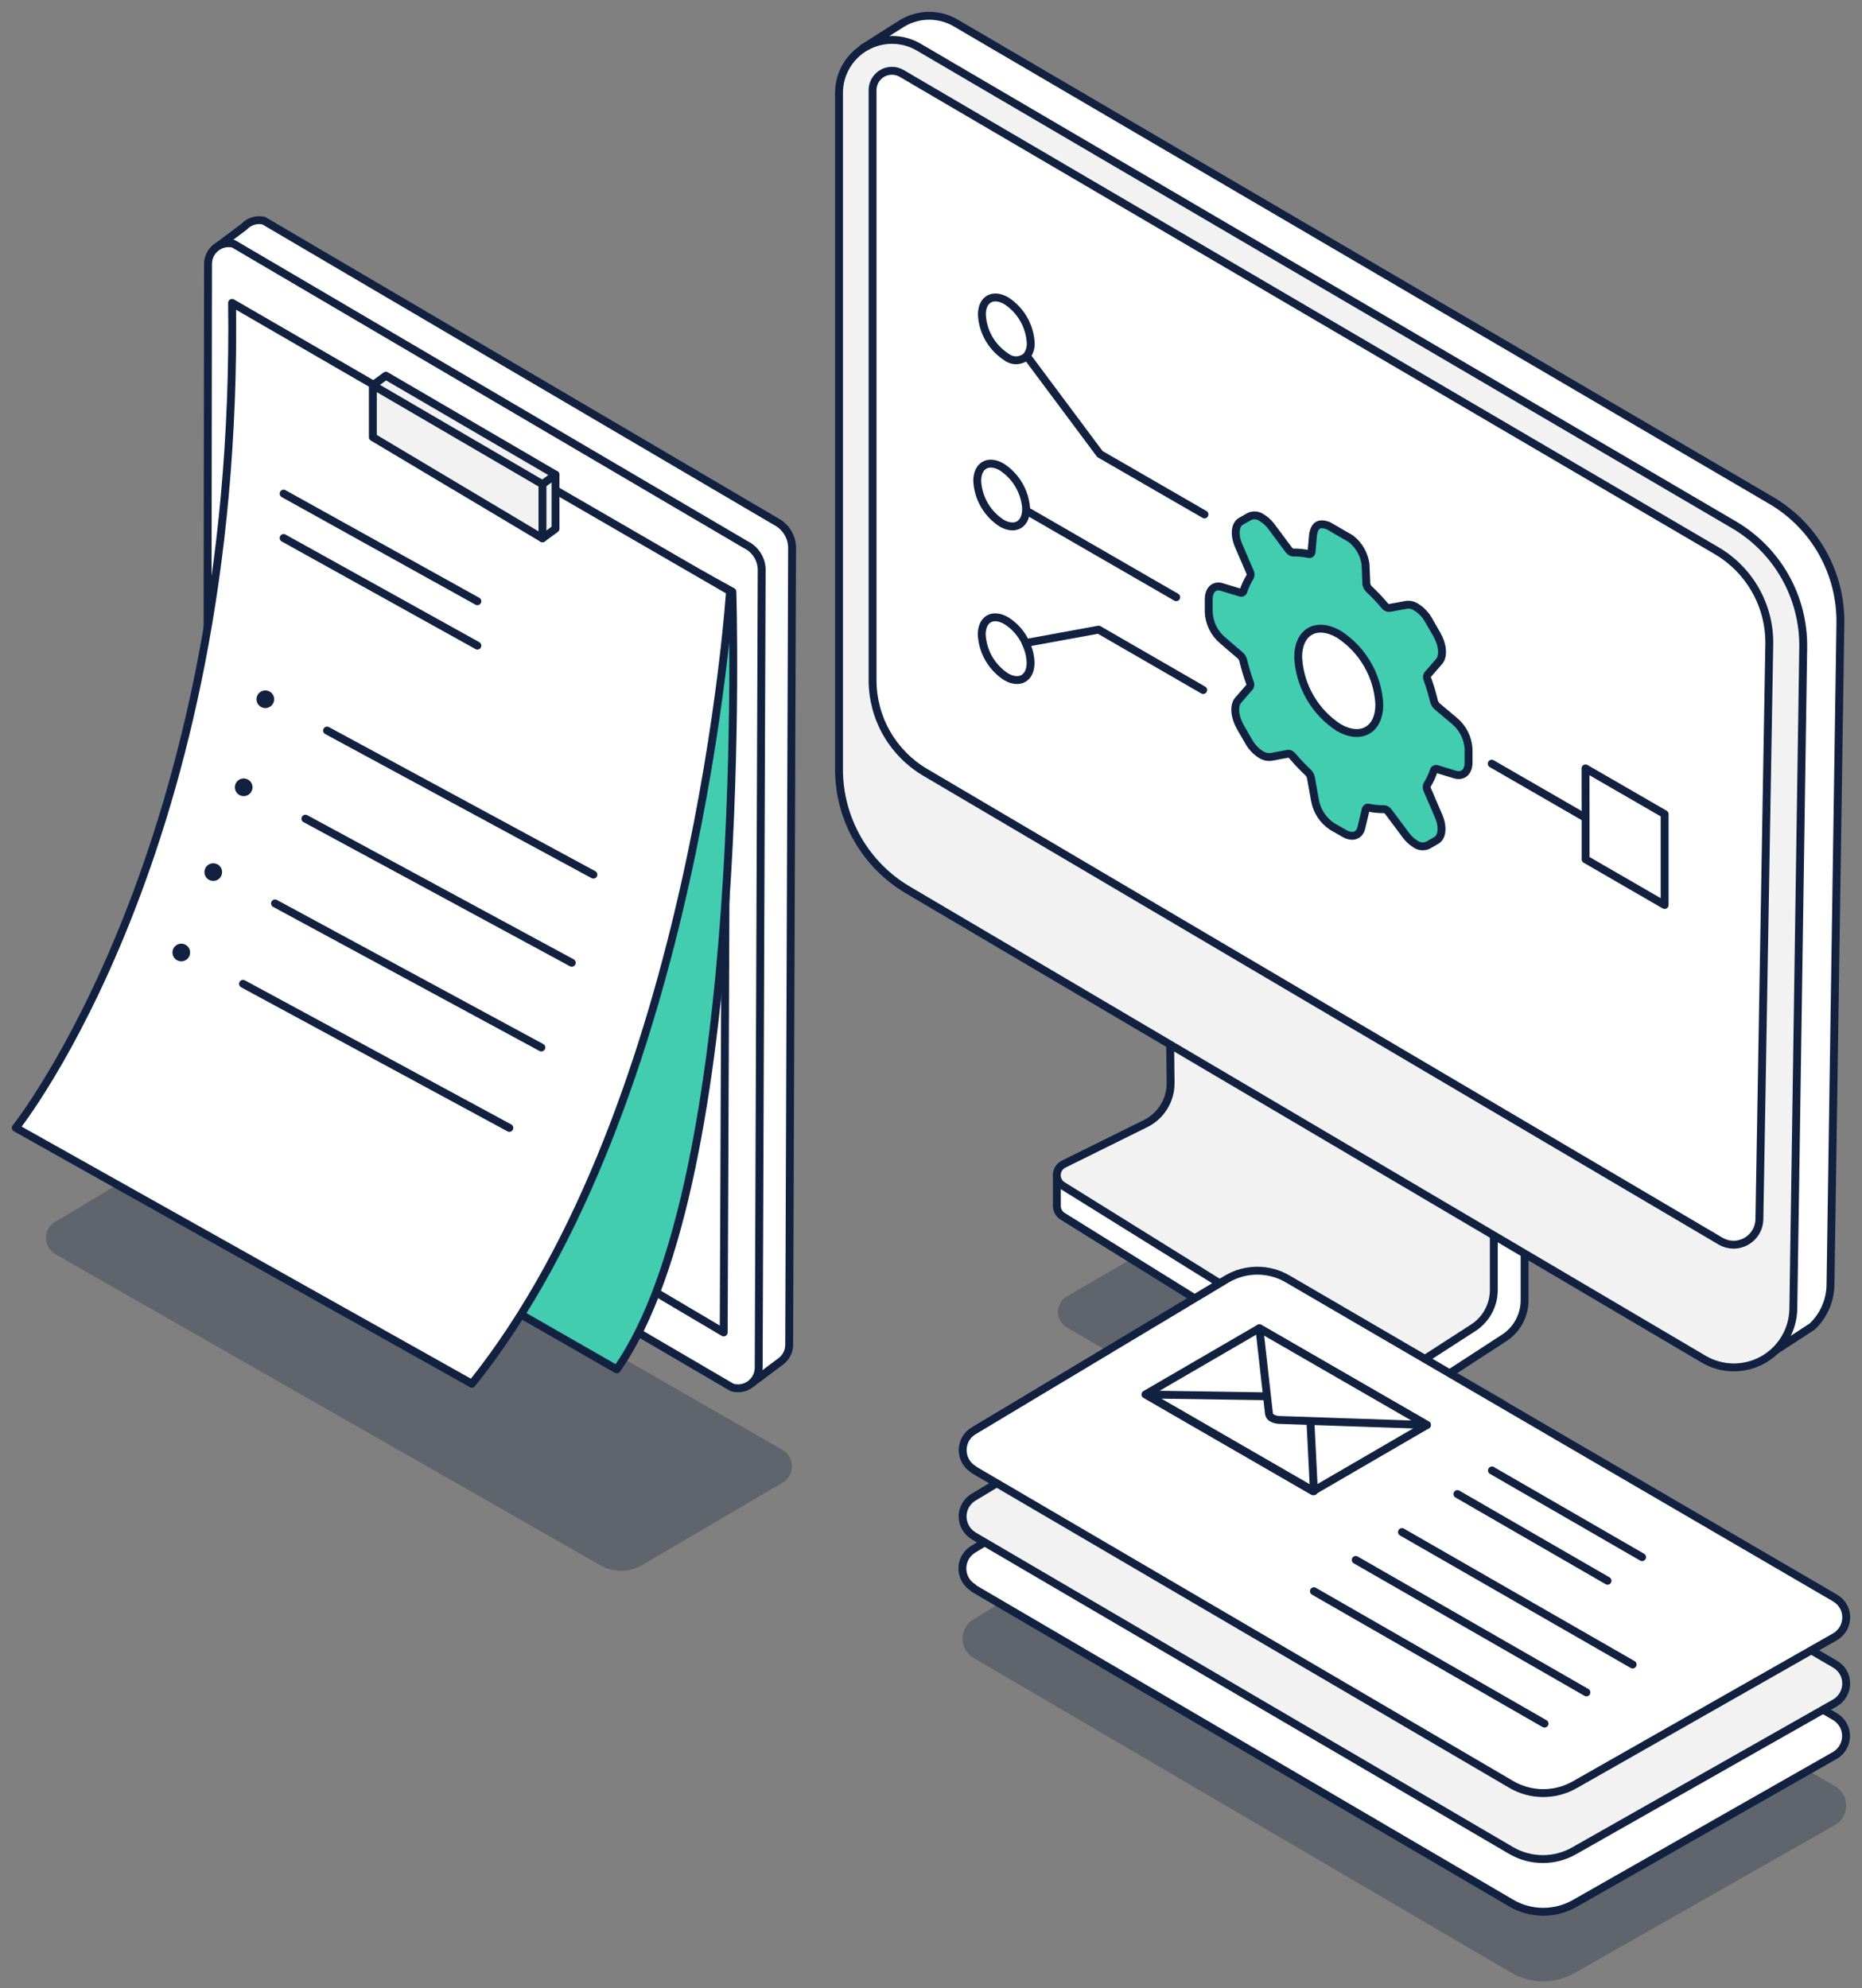 <svg width="118" height="126" viewBox="0 0 118 126" fill="none" xmlns="http://www.w3.org/2000/svg">
<rect x="0" y="0" width="118" height="126" fill="#808080" stroke="none"/>
<g style="mix-blend-mode:multiply" opacity="0.3">
<path d="M95.231 90.622L88.157 94.676C87.81 94.876 87.416 94.981 87.015 94.981C86.615 94.981 86.221 94.876 85.873 94.676L67.618 84.127C67.444 84.026 67.3 83.882 67.2 83.708C67.1 83.534 67.047 83.337 67.047 83.137C67.047 82.936 67.1 82.739 67.2 82.565C67.3 82.392 67.444 82.247 67.618 82.147L74.592 78.102C74.94 77.9 75.335 77.793 75.737 77.793C76.138 77.793 76.533 77.9 76.881 78.102L95.231 88.647C95.404 88.748 95.547 88.892 95.646 89.065C95.746 89.238 95.798 89.434 95.798 89.634C95.798 89.834 95.746 90.03 95.646 90.203C95.547 90.377 95.404 90.521 95.231 90.622Z" fill="#132140"/>
</g>
<path d="M54.689 3.047L57.182 1.47C57.697 1.163 58.286 1 58.886 1C59.486 1 60.075 1.163 60.591 1.47L112.243 31.71C113.598 32.504 114.718 33.644 115.489 35.013C116.26 36.382 116.653 37.93 116.63 39.501L116.003 81.396C115.999 81.895 115.894 82.388 115.695 82.846C115.496 83.304 115.207 83.717 114.845 84.06L111.754 86.073" fill="white"/>
<path d="M54.689 3.047L57.182 1.47C57.697 1.163 58.286 1 58.886 1C59.486 1 60.075 1.163 60.591 1.47L112.243 31.71C113.598 32.504 114.718 33.644 115.489 35.013C116.26 36.382 116.653 37.93 116.63 39.501L116.003 81.396C115.999 81.895 115.894 82.388 115.695 82.846C115.496 83.304 115.207 83.717 114.845 84.06L111.754 86.073" stroke="#132140" stroke-width="0.5" stroke-linecap="round" stroke-linejoin="round"/>
<path d="M66.977 74.592V76.368C66.969 76.508 66.998 76.647 67.062 76.772C67.127 76.897 67.224 77.001 67.343 77.075L86.538 89.007C86.879 89.225 87.275 89.34 87.68 89.34C88.085 89.34 88.481 89.225 88.822 89.007L95.317 84.786C95.714 84.529 96.04 84.178 96.268 83.763C96.495 83.349 96.615 82.885 96.618 82.412V78.685" fill="white"/>
<path d="M66.977 74.592V76.368C66.969 76.508 66.998 76.647 67.062 76.772C67.127 76.897 67.224 77.001 67.343 77.075L86.538 89.007C86.879 89.225 87.275 89.34 87.68 89.34C88.085 89.34 88.481 89.225 88.822 89.007L95.317 84.786C95.714 84.529 96.04 84.178 96.268 83.763C96.495 83.349 96.615 82.885 96.618 82.412V78.685" stroke="#132140" stroke-width="0.5" stroke-linecap="round" stroke-linejoin="round"/>
<path d="M74.156 66.089L74.184 68.62C74.189 69.155 74.044 69.68 73.764 70.136C73.484 70.592 73.082 70.96 72.603 71.198L67.409 73.767C67.279 73.831 67.169 73.93 67.091 74.052C67.036 74.139 66.999 74.237 66.982 74.338C66.965 74.44 66.968 74.545 66.992 74.645C67.015 74.746 67.058 74.841 67.118 74.925C67.178 75.009 67.255 75.08 67.343 75.134L86.538 87.07C86.88 87.286 87.276 87.401 87.68 87.401C88.084 87.401 88.48 87.286 88.822 87.07L93.361 84.141C93.759 83.885 94.086 83.534 94.314 83.119C94.542 82.705 94.663 82.24 94.667 81.767V78.002" fill="#F2F2F2"/>
<path d="M74.156 66.089L74.184 68.62C74.189 69.155 74.044 69.68 73.764 70.136C73.484 70.592 73.082 70.96 72.603 71.198L67.409 73.767C67.279 73.831 67.169 73.93 67.091 74.052C67.036 74.139 66.999 74.237 66.982 74.338C66.965 74.44 66.968 74.545 66.992 74.645C67.015 74.746 67.058 74.841 67.118 74.925C67.178 75.009 67.255 75.08 67.343 75.134L86.538 87.07C86.88 87.286 87.276 87.401 87.68 87.401C88.084 87.401 88.48 87.286 88.822 87.07L93.361 84.141C93.759 83.885 94.086 83.534 94.314 83.119C94.542 82.705 94.663 82.24 94.667 81.767V78.002" stroke="#132140" stroke-width="0.5" stroke-linecap="round" stroke-linejoin="round"/>
<path d="M109.864 33.243L58.217 2.984C57.707 2.687 57.128 2.53 56.538 2.528C55.948 2.526 55.368 2.679 54.856 2.973C54.344 3.267 53.919 3.69 53.623 4.201C53.327 4.711 53.171 5.291 53.17 5.881V48.749C53.169 50.293 53.571 51.81 54.336 53.151C55.101 54.492 56.203 55.61 57.533 56.394L107.951 86.12C108.52 86.459 109.168 86.641 109.829 86.65C110.491 86.659 111.144 86.493 111.721 86.17C112.298 85.846 112.781 85.377 113.119 84.808C113.457 84.239 113.64 83.591 113.649 82.929L114.275 41.034C114.297 39.461 113.9 37.91 113.125 36.541C112.349 35.172 111.224 34.034 109.864 33.243Z" fill="#F2F2F2" stroke="#132140" stroke-width="0.5" stroke-linecap="round" stroke-linejoin="round"/>
<path d="M109.86 78.875C110.289 78.874 110.7 78.705 111.007 78.404C111.313 78.103 111.489 77.694 111.498 77.265L112.124 40.821C112.142 39.629 111.844 38.454 111.26 37.415C110.676 36.376 109.828 35.51 108.801 34.905L57.139 4.651C56.951 4.544 56.738 4.486 56.522 4.485C56.197 4.486 55.886 4.616 55.657 4.845C55.428 5.074 55.298 5.385 55.297 5.71V43.123C55.301 44.297 55.609 45.449 56.191 46.468C56.774 47.486 57.611 48.336 58.62 48.935L109.033 78.647C109.278 78.792 109.556 78.87 109.841 78.875H109.86Z" fill="white" stroke="#132140" stroke-width="0.5" stroke-linecap="round" stroke-linejoin="round"/>
<path d="M92.174 45.683C92.436 45.902 92.651 46.172 92.804 46.478C92.958 46.783 93.047 47.117 93.066 47.459V48.327C93.066 48.935 92.682 49.248 92.164 49.068L91.067 48.736C91.048 48.727 91.027 48.722 91.005 48.722C90.984 48.722 90.963 48.727 90.943 48.736C90.924 48.745 90.907 48.758 90.893 48.774C90.879 48.791 90.869 48.81 90.863 48.831C90.762 49.144 90.623 49.443 90.45 49.723C90.425 49.773 90.413 49.827 90.413 49.882C90.413 49.938 90.425 49.992 90.45 50.041L91.172 51.722C91.462 52.396 91.4 53.042 91.025 53.256L90.493 53.559C90.366 53.618 90.225 53.642 90.086 53.629C89.947 53.616 89.814 53.566 89.7 53.483C89.459 53.334 89.249 53.139 89.083 52.909L87.991 51.447C87.952 51.394 87.904 51.349 87.848 51.314C87.809 51.291 87.765 51.278 87.72 51.276C87.388 51.283 87.057 51.251 86.733 51.181C86.713 51.175 86.692 51.174 86.671 51.177C86.65 51.18 86.631 51.187 86.613 51.199C86.596 51.21 86.581 51.225 86.57 51.242C86.558 51.259 86.551 51.279 86.547 51.3L86.281 52.42C86.177 52.952 85.712 53.118 85.185 52.809L84.43 52.377C84.143 52.189 83.897 51.944 83.709 51.658C83.52 51.371 83.392 51.049 83.333 50.711L83.077 49.286C83.053 49.158 82.99 49.041 82.896 48.949C82.547 48.623 82.217 48.275 81.909 47.91C81.873 47.866 81.829 47.829 81.781 47.8C81.739 47.771 81.689 47.757 81.638 47.762L80.541 47.967C80.325 47.991 80.108 47.941 79.924 47.824C79.594 47.616 79.321 47.329 79.131 46.988L78.604 46.072C78.234 45.426 78.172 44.709 78.466 44.372L79.198 43.532C79.223 43.486 79.237 43.433 79.237 43.38C79.237 43.327 79.223 43.275 79.198 43.228C79.036 42.779 78.9 42.321 78.789 41.856C78.76 41.73 78.692 41.617 78.595 41.533L77.488 40.584C77.226 40.364 77.012 40.094 76.859 39.788C76.707 39.483 76.618 39.149 76.601 38.808V37.967C76.601 37.355 76.98 37.018 77.503 37.222L78.599 37.554C78.619 37.563 78.639 37.568 78.661 37.568C78.682 37.568 78.703 37.563 78.722 37.554C78.741 37.545 78.758 37.532 78.771 37.516C78.784 37.499 78.794 37.48 78.799 37.459C78.903 37.145 79.043 36.844 79.217 36.562C79.241 36.514 79.254 36.46 79.254 36.405C79.254 36.351 79.241 36.297 79.217 36.249L78.495 34.573C78.205 33.894 78.262 33.248 78.642 33.034L79.174 32.73C79.301 32.671 79.442 32.648 79.582 32.662C79.721 32.676 79.854 32.728 79.967 32.811C80.208 32.959 80.418 33.153 80.584 33.381L81.676 34.848C81.715 34.899 81.763 34.943 81.819 34.976C81.857 35 81.901 35.013 81.947 35.014C82.278 35.008 82.61 35.04 82.934 35.109C82.954 35.116 82.975 35.118 82.996 35.115C83.016 35.112 83.036 35.105 83.053 35.093C83.071 35.082 83.085 35.067 83.096 35.049C83.106 35.031 83.113 35.011 83.115 34.99L83.214 33.846C83.333 33.262 83.604 33.11 84.164 33.305L85.612 34.141C86.114 34.538 86.445 35.112 86.538 35.745L86.59 37.023C86.617 37.144 86.68 37.255 86.771 37.341C87.12 37.669 87.45 38.018 87.758 38.385C87.793 38.426 87.835 38.462 87.882 38.49C87.925 38.517 87.977 38.531 88.029 38.528L89.126 38.328C89.342 38.298 89.561 38.349 89.743 38.471C90.074 38.675 90.347 38.961 90.536 39.302L91.063 40.218C91.433 40.864 91.495 41.581 91.2 41.918L90.469 42.758C90.443 42.804 90.43 42.857 90.43 42.91C90.43 42.963 90.443 43.015 90.469 43.062C90.63 43.511 90.767 43.969 90.877 44.434C90.908 44.559 90.976 44.672 91.072 44.757L92.174 45.683Z" fill="#42CCB0" stroke="#132140" stroke-width="0.5" stroke-linecap="round" stroke-linejoin="round"/>
<path d="M84.852 40.194C85.598 40.68 86.218 41.334 86.663 42.105C87.108 42.876 87.364 43.74 87.412 44.629C87.412 46.257 86.248 46.917 84.833 46.101C84.087 45.615 83.466 44.959 83.02 44.188C82.575 43.417 82.317 42.551 82.269 41.661C82.265 40.019 83.433 39.373 84.852 40.194Z" fill="white" stroke="#132140" stroke-width="0.5" stroke-linecap="round" stroke-linejoin="round"/>
<path d="M74.54 37.844L65.025 32.351" stroke="#132140" stroke-width="0.5" stroke-linecap="round" stroke-linejoin="round"/>
<path d="M65.025 32.35C64.978 33.267 64.299 33.623 63.473 33.148C63.023 32.856 62.648 32.462 62.38 31.997C62.112 31.532 61.957 31.011 61.93 30.475C61.93 29.492 62.628 29.098 63.482 29.592C63.919 29.876 64.285 30.255 64.552 30.702C64.82 31.149 64.981 31.651 65.025 32.17V32.35Z" fill="white" stroke="#132140" stroke-width="0.5" stroke-linecap="round" stroke-linejoin="round"/>
<path d="M63.748 20.889L63.834 20.79L64.988 22.337C64.962 22.372 64.933 22.406 64.902 22.437L63.748 20.889Z" fill="white" stroke="#132140" stroke-width="0.5" stroke-linecap="round" stroke-linejoin="round"/>
<path d="M63.777 19.062C64.226 19.355 64.6 19.749 64.868 20.214C65.136 20.678 65.291 21.199 65.32 21.735C65.332 22.011 65.255 22.284 65.101 22.513C65.075 22.55 65.045 22.583 65.011 22.613C64.835 22.754 64.615 22.831 64.389 22.831C64.163 22.831 63.944 22.754 63.767 22.613C63.317 22.321 62.943 21.927 62.674 21.462C62.406 20.997 62.252 20.476 62.224 19.94C62.224 18.962 62.922 18.568 63.777 19.062Z" fill="white" stroke="#132140" stroke-width="0.5" stroke-linecap="round" stroke-linejoin="round"/>
<path d="M76.33 32.598L69.702 28.771L65.111 22.613" fill="white"/>
<path d="M76.33 32.598L69.702 28.771L65.111 22.613" stroke="#132140" stroke-width="0.5" stroke-linecap="round" stroke-linejoin="round"/>
<path d="M63.72 40.968L64.878 40.754C64.911 40.819 64.939 40.886 64.964 40.954L63.805 41.167L63.72 40.968Z" fill="white" stroke="#132140" stroke-width="0.5" stroke-linecap="round" stroke-linejoin="round"/>
<path d="M65.097 40.968C65.231 41.295 65.304 41.645 65.311 41.998C65.311 42.981 64.612 43.375 63.758 42.886C63.309 42.593 62.935 42.199 62.666 41.734C62.398 41.27 62.244 40.749 62.215 40.213C62.215 39.23 62.913 38.836 63.767 39.33C64.314 39.672 64.746 40.167 65.011 40.754L65.097 40.968Z" fill="white" stroke="#132140" stroke-width="0.5" stroke-linecap="round" stroke-linejoin="round"/>
<path d="M65.011 40.745L69.621 39.899L76.249 43.726" fill="white"/>
<path d="M65.011 40.745L69.621 39.899L76.249 43.726" stroke="#132140" stroke-width="0.5" stroke-linecap="round" stroke-linejoin="round"/>
<path d="M100.469 51.817L94.534 48.394" stroke="#132140" stroke-width="0.5" stroke-linecap="round" stroke-linejoin="round"/>
<path d="M100.478 48.692L105.492 51.589V57.348L100.483 54.452V51.641L100.478 48.692Z" fill="white" stroke="#132140" stroke-width="0.5" stroke-linecap="round" stroke-linejoin="round"/>
<g style="mix-blend-mode:multiply" opacity="0.3">
<path d="M3.521 77.418L13.136 71.644C13.321 71.536 13.531 71.478 13.746 71.478C13.96 71.478 14.171 71.536 14.356 71.644L49.585 91.875C49.769 91.98 49.921 92.132 50.027 92.315C50.133 92.498 50.189 92.706 50.189 92.917C50.189 93.129 50.133 93.336 50.027 93.519C49.921 93.702 49.769 93.854 49.585 93.959L40.688 99.182C40.285 99.415 39.827 99.538 39.361 99.538C38.895 99.538 38.437 99.415 38.034 99.182L3.545 79.497C3.405 79.421 3.282 79.318 3.182 79.194C3.082 79.07 3.008 78.928 2.964 78.775C2.92 78.622 2.907 78.462 2.925 78.304C2.943 78.146 2.993 77.993 3.07 77.855C3.172 77.674 3.319 77.523 3.498 77.418H3.521Z" fill="#132140"/>
</g>
<path d="M47.638 87.649L49.537 86.225C49.688 86.101 49.808 85.945 49.89 85.768C49.973 85.592 50.014 85.399 50.012 85.204L50.197 34.658C50.184 34.323 50.082 33.998 49.901 33.715C49.721 33.432 49.47 33.202 49.172 33.048L16.71 13.981C16.487 13.931 16.255 13.941 16.036 14.009C15.818 14.078 15.622 14.202 15.466 14.37L13.653 15.728" fill="white"/>
<path d="M47.638 87.649L49.537 86.225C49.688 86.101 49.808 85.945 49.89 85.768C49.973 85.592 50.014 85.399 50.012 85.204L50.197 34.658C50.184 34.323 50.082 33.998 49.901 33.715C49.721 33.432 49.47 33.202 49.172 33.048L16.71 13.981C16.487 13.931 16.255 13.941 16.036 14.009C15.818 14.078 15.622 14.202 15.466 14.37L13.653 15.728" stroke="#132140" stroke-width="0.5" stroke-linecap="round" stroke-linejoin="round"/>
<path d="M14.788 15.443L47.245 34.506C47.537 34.645 47.786 34.86 47.967 35.129C48.147 35.398 48.252 35.711 48.27 36.035L48.08 86.666C48.079 87.013 47.94 87.346 47.695 87.591C47.45 87.837 47.117 87.975 46.77 87.976C46.645 87.976 46.52 87.959 46.399 87.924L14.066 69.018C13.793 68.939 13.553 68.774 13.382 68.547C13.211 68.32 13.118 68.044 13.117 67.76L13.183 16.72C13.184 16.373 13.323 16.04 13.568 15.795C13.814 15.549 14.146 15.411 14.494 15.41C14.593 15.411 14.691 15.422 14.788 15.443Z" fill="white" stroke="#132140" stroke-width="0.5" stroke-linecap="round" stroke-linejoin="round"/>
<path d="M46.053 38.02L45.863 84.435L15.756 66.635V20.509L46.053 38.02Z" fill="white" stroke="#132140" stroke-width="0.5" stroke-linecap="round" stroke-linejoin="round"/>
<path d="M46.413 37.497C46.413 37.497 47.591 74.711 39.087 86.775L13.653 72.204L15.637 20.552L46.413 37.497Z" fill="#42CCB0" stroke="#132140" stroke-width="0.5" stroke-linecap="round" stroke-linejoin="round"/>
<path d="M46.262 37.459C46.262 37.459 44.182 69.897 29.905 87.687L1 71.469C1 71.469 15.163 53.759 14.707 19.194L46.262 37.459Z" fill="white" stroke="#132140" stroke-width="0.5" stroke-linecap="round" stroke-linejoin="round"/>
<path d="M17.974 34.093L30.252 40.911" stroke="#132140" stroke-width="0.5" stroke-linecap="round" stroke-linejoin="round"/>
<path d="M17.974 31.282L30.252 38.1" stroke="#132140" stroke-width="0.5" stroke-linecap="round" stroke-linejoin="round"/>
<path d="M19.355 51.878L36.234 61.009" stroke="#132140" stroke-width="0.5" stroke-linecap="round" stroke-linejoin="round"/>
<path d="M15.443 50.45C15.752 50.45 16.003 50.199 16.003 49.889C16.003 49.58 15.752 49.329 15.443 49.329C15.134 49.329 14.883 49.58 14.883 49.889C14.883 50.199 15.134 50.45 15.443 50.45Z" fill="#132140"/>
<path d="M17.428 57.248L34.306 66.378" stroke="#132140" stroke-width="0.5" stroke-linecap="round" stroke-linejoin="round"/>
<path d="M13.515 55.824C13.825 55.824 14.076 55.573 14.076 55.264C14.076 54.954 13.825 54.704 13.515 54.704C13.206 54.704 12.955 54.954 12.955 55.264C12.955 55.573 13.206 55.824 13.515 55.824Z" fill="#132140"/>
<path d="M15.4 62.343L32.279 71.473" stroke="#132140" stroke-width="0.5" stroke-linecap="round" stroke-linejoin="round"/>
<path d="M11.488 60.919C11.797 60.919 12.048 60.668 12.048 60.359C12.048 60.049 11.797 59.798 11.488 59.798C11.179 59.798 10.928 60.049 10.928 60.359C10.928 60.668 11.179 60.919 11.488 60.919Z" fill="#132140"/>
<path d="M20.727 46.295L37.606 55.425" stroke="#132140" stroke-width="0.5" stroke-linecap="round" stroke-linejoin="round"/>
<path d="M16.815 44.871C17.125 44.871 17.375 44.62 17.375 44.311C17.375 44.001 17.125 43.751 16.815 43.751C16.506 43.751 16.255 44.001 16.255 44.311C16.255 44.62 16.506 44.871 16.815 44.871Z" fill="#132140"/>
<path d="M34.378 34.112L35.204 33.504V30.081L24.454 23.809L23.628 24.412" fill="#F2F2F2"/>
<path d="M34.378 34.112L35.204 33.504V30.081L24.454 23.809L23.628 24.412" stroke="#132140" stroke-width="0.5" stroke-linecap="round" stroke-linejoin="round"/>
<path d="M23.628 24.413L34.378 30.685V34.112L23.628 27.703V24.413Z" fill="#F2F2F2" stroke="#132140" stroke-width="0.5" stroke-linecap="round" stroke-linejoin="round"/>
<path d="M35.204 30.081L34.377 30.684" stroke="#132140" stroke-width="0.5" stroke-linecap="round" stroke-linejoin="round"/>
<g style="mix-blend-mode:multiply" opacity="0.3">
<path d="M61.702 105.064L95.768 125.005C96.377 125.361 97.068 125.55 97.773 125.555C98.478 125.559 99.172 125.378 99.785 125.029L116.284 115.652C116.609 115.465 116.847 115.157 116.947 114.795C117.046 114.433 116.999 114.047 116.815 113.72C116.692 113.503 116.513 113.323 116.298 113.197L81.596 92.962C81.013 92.621 80.351 92.444 79.677 92.448C79.002 92.453 78.342 92.638 77.764 92.986L61.688 102.614C61.477 102.741 61.303 102.92 61.182 103.134C61.062 103.348 60.998 103.589 60.998 103.835C60.998 104.08 61.062 104.321 61.182 104.535C61.303 104.749 61.477 104.928 61.688 105.055L61.702 105.064Z" fill="#132140"/>
</g>
<path d="M61.702 100.654L95.768 120.595C96.376 120.952 97.068 121.142 97.773 121.147C98.478 121.152 99.172 120.971 99.785 120.624L116.284 111.237C116.499 111.112 116.677 110.932 116.8 110.716C116.924 110.5 116.989 110.256 116.989 110.007C116.989 109.759 116.924 109.514 116.8 109.298C116.677 109.083 116.499 108.903 116.284 108.778L81.582 88.542C81.001 88.2 80.34 88.019 79.666 88.019C78.992 88.019 78.33 88.2 77.75 88.542L61.678 98.171C61.468 98.297 61.294 98.477 61.173 98.69C61.052 98.904 60.989 99.145 60.989 99.391C60.989 99.637 61.052 99.878 61.173 100.092C61.294 100.306 61.468 100.485 61.678 100.611L61.702 100.654Z" fill="white" stroke="#132140" stroke-width="0.5" stroke-linecap="round" stroke-linejoin="round"/>
<path d="M61.702 97.326L95.768 117.267C96.378 117.621 97.071 117.807 97.776 117.807C98.482 117.807 99.174 117.621 99.785 117.267L116.284 107.914C116.609 107.727 116.847 107.419 116.947 107.057C117.047 106.695 116.999 106.309 116.816 105.981C116.692 105.765 116.513 105.585 116.298 105.459L81.596 85.224C81.014 84.883 80.351 84.706 79.677 84.71C79.002 84.714 78.342 84.9 77.764 85.247L61.693 94.876C61.482 95.003 61.308 95.182 61.187 95.395C61.066 95.609 61.003 95.851 61.003 96.096C61.003 96.342 61.066 96.583 61.187 96.797C61.308 97.011 61.482 97.19 61.693 97.316L61.702 97.326Z" fill="#F2F2F2" stroke="#132140" stroke-width="0.5" stroke-linecap="round" stroke-linejoin="round"/>
<path d="M61.702 93.133L95.768 113.074C96.376 113.43 97.068 113.621 97.773 113.626C98.478 113.631 99.171 113.45 99.785 113.103L116.284 103.725C116.61 103.538 116.85 103.23 116.949 102.867C117.049 102.504 117.001 102.116 116.815 101.788C116.69 101.573 116.512 101.394 116.298 101.266L81.596 81.04C81.014 80.7 80.353 80.522 79.68 80.522C79.007 80.522 78.345 80.7 77.764 81.04L61.693 90.674C61.483 90.8 61.31 90.979 61.19 91.192C61.07 91.406 61.007 91.647 61.007 91.891C61.007 92.136 61.07 92.377 61.19 92.59C61.31 92.803 61.483 92.982 61.693 93.109L61.702 93.133Z" fill="white" stroke="#132140" stroke-width="0.5" stroke-linecap="round" stroke-linejoin="round"/>
<path d="M90.427 90.299L83.205 94.496L72.589 88.366L79.81 84.169L90.427 90.299Z" fill="white" stroke="#132140" stroke-width="0.5" stroke-linecap="round" stroke-linejoin="round"/>
<path d="M82.968 88.523L83.267 94.496L72.65 88.367L82.968 88.523Z" fill="white" stroke="#132140" stroke-width="0.5" stroke-linecap="round" stroke-linejoin="round"/>
<path d="M90.431 90.299L81.097 89.981C80.931 89.981 80.768 89.94 80.622 89.862C80.567 89.836 80.52 89.796 80.485 89.748C80.449 89.699 80.426 89.642 80.418 89.582L79.81 84.174L90.431 90.299Z" fill="white" stroke="#132140" stroke-width="0.5" stroke-linecap="round" stroke-linejoin="round"/>
<path d="M104.063 98.674L94.548 93.181" stroke="#132140" stroke-width="0.5" stroke-linecap="round" stroke-linejoin="round"/>
<path d="M101.874 100.17L92.359 94.676" stroke="#132140" stroke-width="0.5" stroke-linecap="round" stroke-linejoin="round"/>
<path d="M103.464 105.478L88.846 97.084" stroke="#132140" stroke-width="0.5" stroke-linecap="round" stroke-linejoin="round"/>
<path d="M100.535 107.244L85.916 98.85" stroke="#132140" stroke-width="0.5" stroke-linecap="round" stroke-linejoin="round"/>
<path d="M97.881 109.224L83.267 100.834" stroke="#132140" stroke-width="0.5" stroke-linecap="round" stroke-linejoin="round"/>
</svg>
